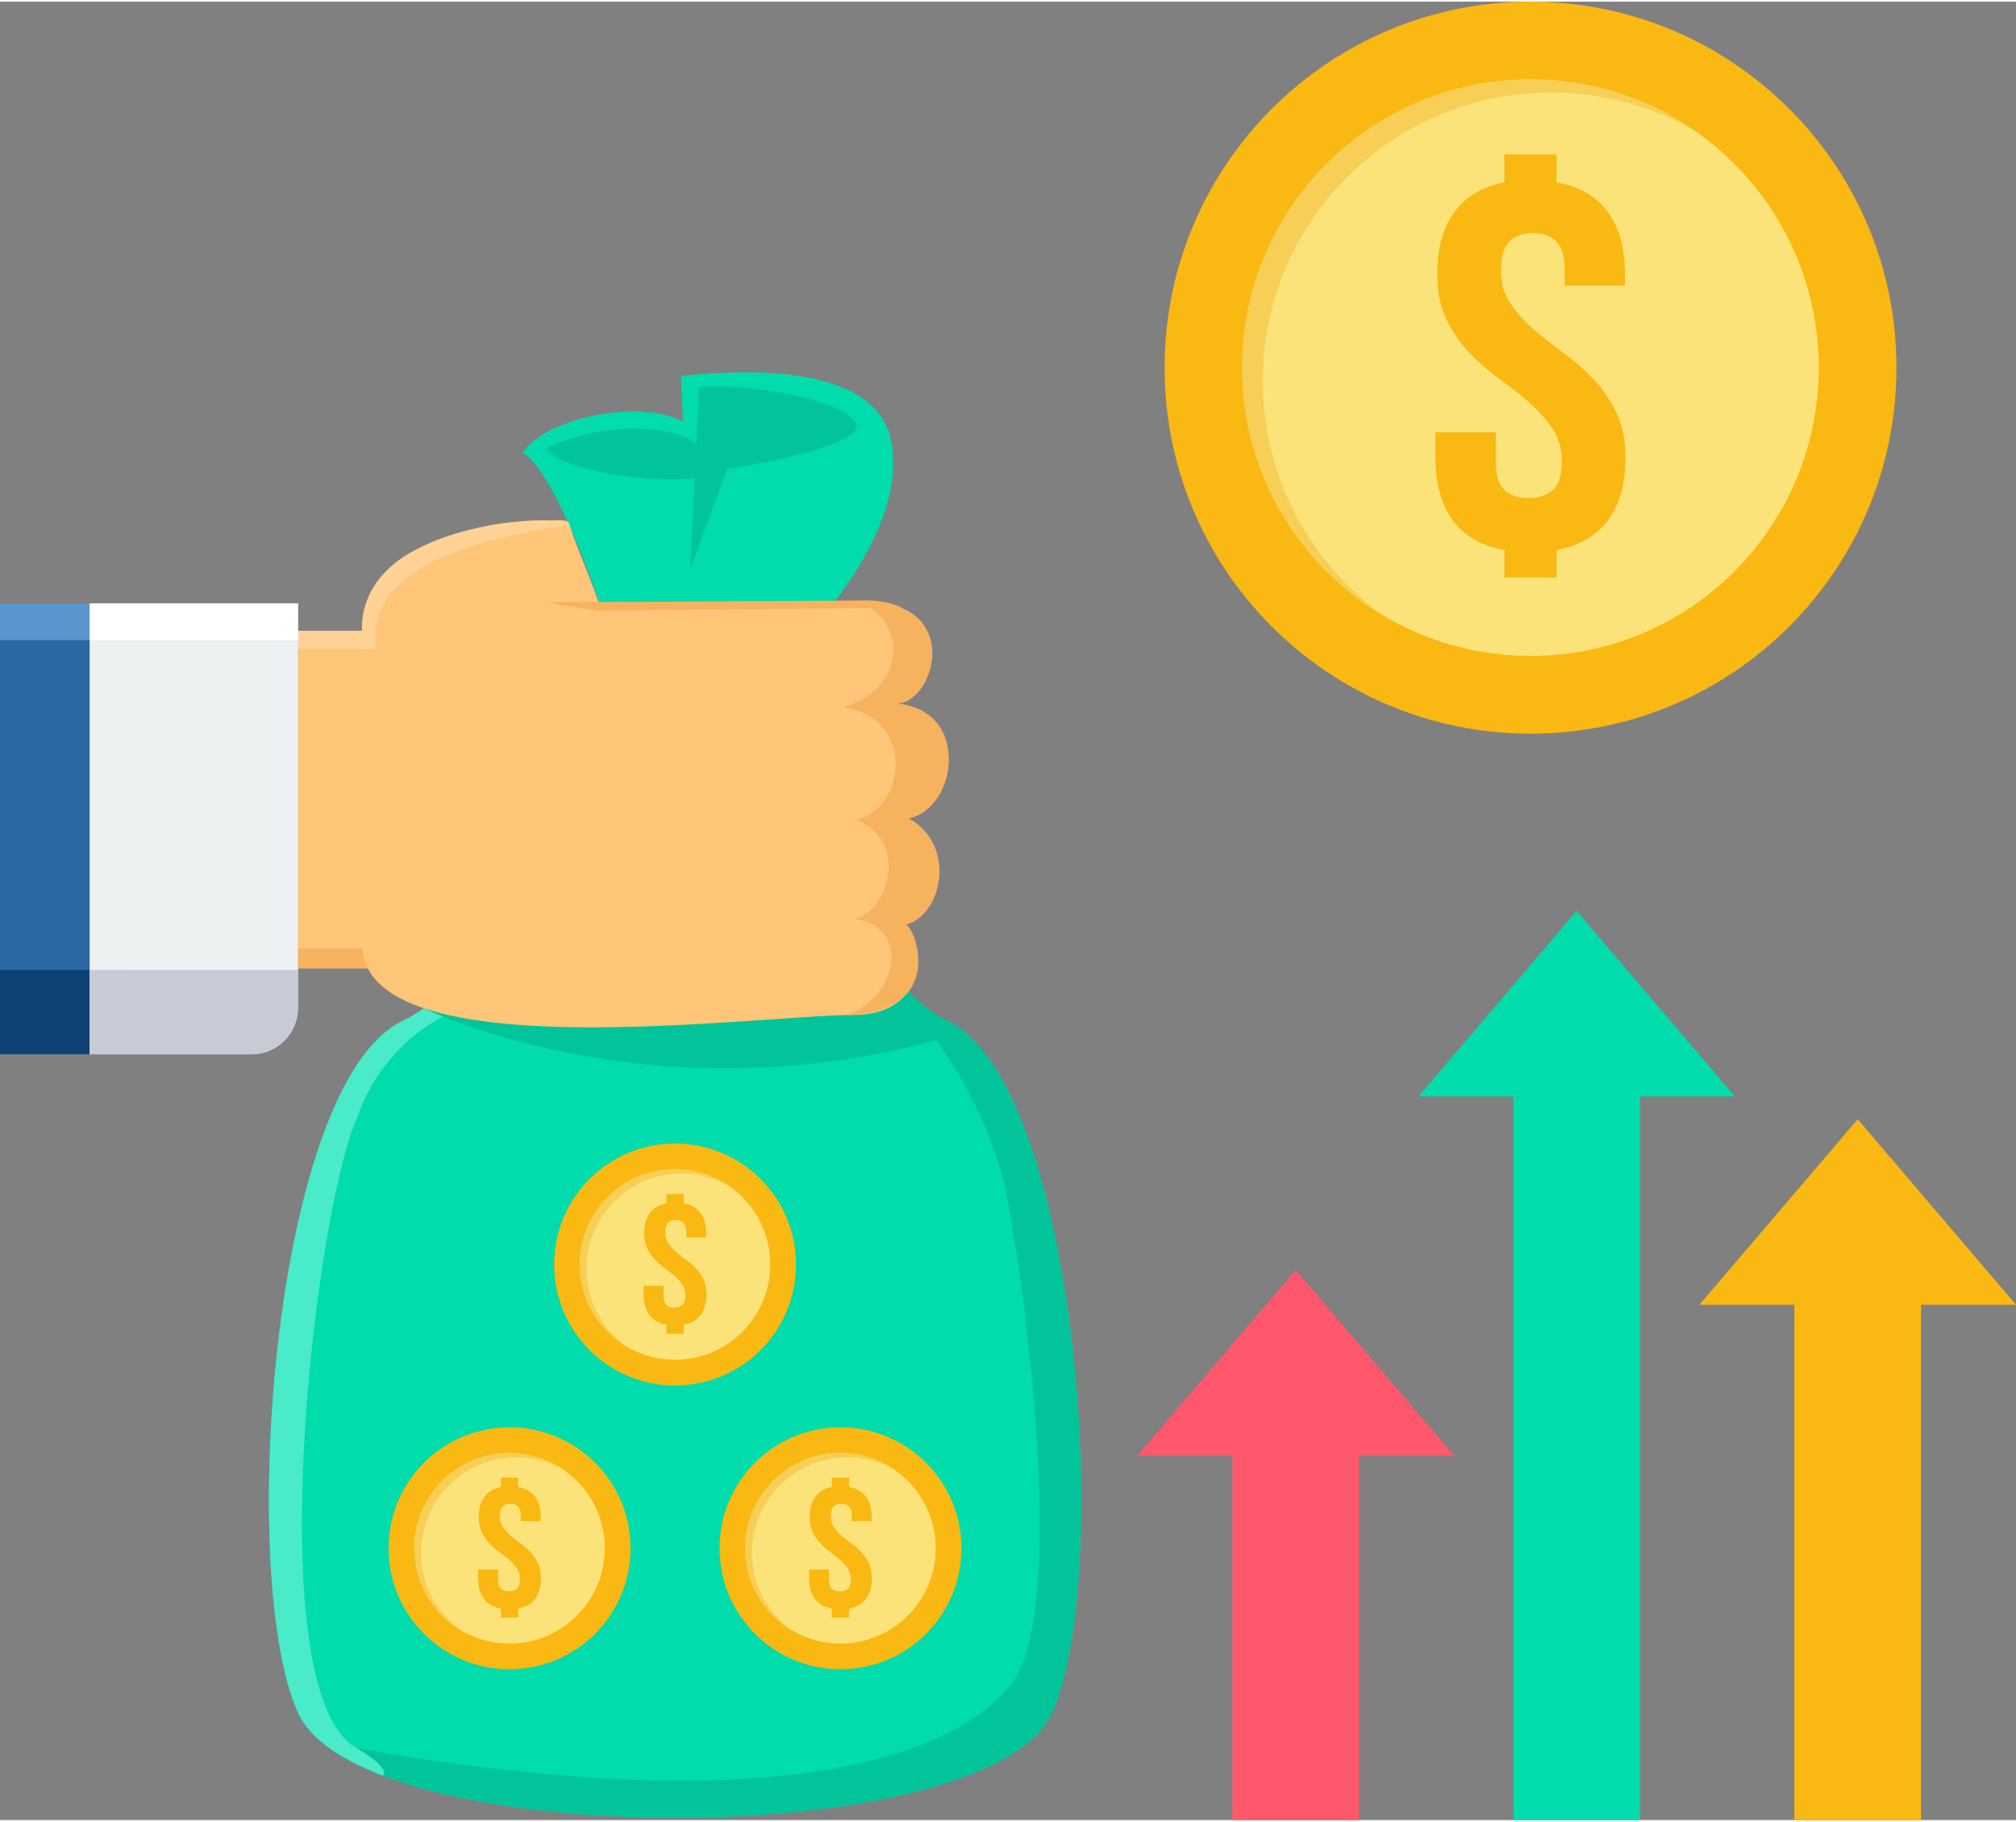 <svg xmlns="http://www.w3.org/2000/svg" clip-rule="evenodd" fill-rule="evenodd" height="131" viewBox="0 0 20593 18571" width="145"><rect x="0" y="0" width="20593" height="18571" fill="#808080" stroke="none"/><g id="Layer_x0020_1"><g id="_389634096"><path d="m16752 11181v7390h-1293v-7390h-971l1617-1895 1617 1895z" fill="#00dcab"></path><path d="m19623 13308v5263h-1294v-5263h-970l1617-1894 1617 1894z" fill="#fab812"></path><path d="m13882 14848v3723h-1294v-3723h-970l1617-1895 1617 1895z" fill="#ff576b"></path><path d="m15634 0c2064 0 3738 1674 3738 3738 0 2065-1674 3738-3738 3738-2065 0-3738-1673-3738-3738 0-2064 1673-3738 3738-3738z" fill="#fab812"></path><path d="m15634 794c1626 0 2944 1318 2944 2944s-1318 2944-2944 2944-2945-1318-2945-2944 1319-2944 2945-2944z" fill="#fce379"></path><path d="m15634 794c630 0 1215 198 1694 536-436-255-943-402-1485-402-1626 0-2944 1319-2944 2945 0 995 494 1875 1250 2408-873-511-1460-1458-1460-2543 0-1626 1319-2944 2945-2944z" fill="#f7cf56"></path><path d="m14681 2780c0-259 57-468 172-627 114-158 286-261 514-308v-285h533v285c233 43 407 144 523 303 117 159 175 369 175 632v120h-615v-159c0-138-29-236-86-292-57-57-137-85-240-85-102 0-182 28-239 85-57 56-86 154-86 292 0 131 32 244 95 339s142 183 236 265c95 82 197 163 305 241s210 167 305 265c94 99 173 212 236 342 63 129 95 285 95 467 0 263-59 474-178 635-118 160-293 262-526 306v279h-533v-279c-236-44-413-146-529-306-116-161-175-372-175-635v-262h616v301c0 138 30 235 91 289 61 55 143 82 246 82 102 0 184-27 245-82 62-54 92-151 92-289 0-132-31-245-95-339-63-95-142-184-236-266-95-82-196-162-305-240-108-78-210-167-305-265-94-99-173-213-236-342s-95-285-95-467z" fill="#fab812"></path><path d="m5339 4605c346 217 775 1515 775 1515l118 601s-790 3048-2122 3690c-1333 642-1689 5694-1065 7066 650 1427 7051 1427 7700 0 625-1372 268-6424-1065-7066-1332-642-1267-3690-1267-3690l118-601s611-751 591-1413c-6-213 67-1111-2166-885l20 468c-435-241-1410-38-1637 315z" fill="#00dcab"></path><path d="m2965 17265c25 78 51 149 80 212 650 1427 7051 1427 7700 0 625-1372 268-6424-1065-7066-147-71-276-171-391-293l-66 54s861 919 1074 2085c214 1166 584 4196 39 4915-544 719-2331 1419-6605 680 0 0-463-67-766-587z" fill="#02c49a"></path><path d="m9281 10110-4953 172s2470 1201 5521 238c-54-44-110-81-169-109-150-72-282-175-399-301z" fill="#02c49a"></path><path d="m1352 9872 5500-1-1-3446h-5500z" fill="#ffc578"></path><path d="m3874 6425h-2523v187l2492-1c0-64 12-125 31-186z" fill="#ffd296"></path><path d="m1352 9872 2750-1v-199h-2750z" fill="#f7b25e"></path><path d="m8715 10349c772 0 736-732 542-925 368-99 517-814 22-1083 503-103 632-1102-112-1170 406-36 660-1084-371-1034l-2682-4c-101-295-261-654-302-809-33-125-1288 200-1454 243-357 91-661 457-661 858l1 3198c0 1300 4033 726 5017 726z" fill="#ffc578"></path><path d="m8668 10349c940-35 728-787 589-925 368-99 517-814 22-1083 503-103 632-1102-112-1170 406-36 660-1084-371-1034 525 249 395 926-187 1068 758 106 638 1048 135 1150 558 229 317 934-8 1014 521 55 484 745-68 980z" fill="#f7b25e"></path><path d="m3697 6425v187l146-1c-100-642 551-1066 1977-1263-52-103-1083-75-1690 318-268 174-443 434-433 759z" fill="#ffd296"></path><path d="m9217 6190c-114-54-262-83-450-74l-3191 19 524 85z" fill="#f7b25e"></path><path d="m0 6146h916l-1 4604h-915v-4561c0-14 0-29 0-43z" fill="#2a68a6"></path><path d="m0 6146h916v375h-916v-332c0-14 0-29 0-43z" fill="#5b95cf"></path><path d="m0 9890h916v860h-916z" fill="#0e4275"></path><path d="m3044 6146h-2128v4604h1655c260 0 473-212 473-473z" fill="#ecf0f1"></path><path d="m3044 6146h-2128v375h2128z" fill="#fff"></path><path d="m916 9890v860h1655c260 0 473-212 473-473v-387z" fill="#c6cbd6"></path><path d="m8722 4273c252 265-1294 501-1294 501l-376 1024 87-1858c331-47 1331 68 1583 333z" fill="#02c49a"></path><path d="m5594 4554c-26 144 789 379 1511 315l7-351c-227-200-955-231-1518 36z" fill="#02c49a"></path><path d="m4327 10282h1l199 85s-616 270-878 1028c-437 971-1005 5845-21 6430 257 154 328 249 283 293-434-166-747-380-866-641-624-1372-268-6424 1065-7066 74-35 147-79 217-129z" fill="#49ebc8"></path><g><path d="m6895 11662c683 0 1236 553 1236 1235 0 683-553 1236-1236 1236-682 0-1235-553-1235-1236 0-682 553-1235 1235-1235z" fill="#fab812"></path><path d="m6895 11924c538 0 973 436 973 973 0 538-435 973-973 973-537 0-973-435-973-973 0-537 436-973 973-973z" fill="#fce379"></path><path d="m6895 11924c209 0 402 66 560 177-144-84-312-133-491-133-537 0-973 436-973 974 0 329 163 620 413 796-288-169-482-482-482-841 0-537 436-973 973-973z" fill="#f7cf56"></path><path d="m6580 12580c0-85 19-154 57-207 38-52 94-86 170-102v-94h176v94c77 15 135 48 173 101 39 52 58 122 58 208v40h-204v-52c0-46-9-78-28-97s-45-28-79-28-60 9-79 28-29 51-29 97c0 43 11 80 32 112 21 31 47 60 78 87 31 28 65 54 101 80 35 26 69 55 100 88 32 32 58 70 79 113 20 42 31 94 31 154 0 87-20 157-59 210s-97 86-174 101v92h-176v-92c-78-15-136-48-175-101-38-53-58-123-58-210v-87h204v100c0 45 10 77 30 95 20 19 47 28 81 28s61-9 81-28c21-18 31-50 31-95 0-44-11-81-32-112-20-32-46-61-78-88-31-27-65-54-100-80-36-25-70-55-101-87-31-33-58-70-78-113-21-43-32-94-32-155z" fill="#fab812"></path></g><g><g><path d="m5205 14560c682 0 1236 553 1236 1235 0 683-554 1236-1236 1236s-1236-553-1236-1236c0-682 554-1235 1236-1235z" fill="#fab812"></path><path d="m5205 14822c537 0 973 436 973 973 0 538-436 974-973 974-538 0-973-436-973-974 0-537 435-973 973-973z" fill="#fce379"></path><path d="m5205 14822c208 0 402 66 560 177-144-84-312-132-491-132-537 0-973 435-973 973 0 329 163 620 413 796-288-169-482-482-482-841 0-537 435-973 973-973z" fill="#f7cf56"></path><path d="m4890 15478c0-85 19-154 57-206 38-53 94-87 170-103v-94h176v94c77 15 135 48 173 101 39 52 58 122 58 208v40h-204v-52c0-46-9-78-28-97s-45-28-79-28-60 9-79 28-29 51-29 97c0 43 11 81 32 112 20 31 47 60 78 87 31 28 65 54 100 80 36 26 70 55 101 88 31 32 58 70 78 113 21 42 32 94 32 154 0 87-20 157-59 210s-97 86-174 101v92h-176v-92c-78-15-137-48-175-101s-58-123-58-210v-87h204v100c0 46 10 77 30 96 20 18 47 27 81 27s61-9 81-27c20-19 31-50 31-96 0-44-11-81-32-112-21-32-47-61-78-88s-65-54-101-79c-35-26-69-56-100-88-32-33-58-70-79-113-20-43-31-94-31-155z" fill="#fab812"></path></g><g><path d="m8585 14560c683 0 1236 553 1236 1235 0 683-553 1236-1236 1236-682 0-1235-553-1235-1236 0-682 553-1235 1235-1235z" fill="#fab812"></path><path d="m8585 14822c538 0 973 436 973 973 0 538-435 974-973 974-537 0-973-436-973-974 0-537 436-973 973-973z" fill="#fce379"></path><path d="m8585 14822c209 0 402 66 560 177-144-84-312-132-490-132-538 0-974 435-974 973 0 329 164 620 414 796-289-169-483-482-483-841 0-537 436-973 973-973z" fill="#f7cf56"></path><path d="m8270 15478c0-85 19-154 57-206 38-53 95-87 170-103v-94h176v94c77 15 135 48 173 101 39 52 58 122 58 208v40h-203v-52c0-46-10-78-29-97s-45-28-79-28-60 9-79 28-28 51-28 97c0 43 10 81 31 112s47 60 78 87c31 28 65 54 101 80s69 55 100 88c32 32 58 70 79 113 21 42 31 94 31 154 0 87-20 157-59 210s-97 86-174 101v92h-176v-92c-78-15-136-48-175-101-38-53-57-123-57-210v-87h203v100c0 46 10 77 30 96 20 18 47 27 81 27s61-9 82-27c20-19 30-50 30-96 0-44-11-81-31-112-21-32-47-61-79-88-31-27-64-54-100-79-36-26-70-56-101-88-31-33-57-70-78-113s-32-94-32-155z" fill="#fab812"></path></g></g></g></g></svg>